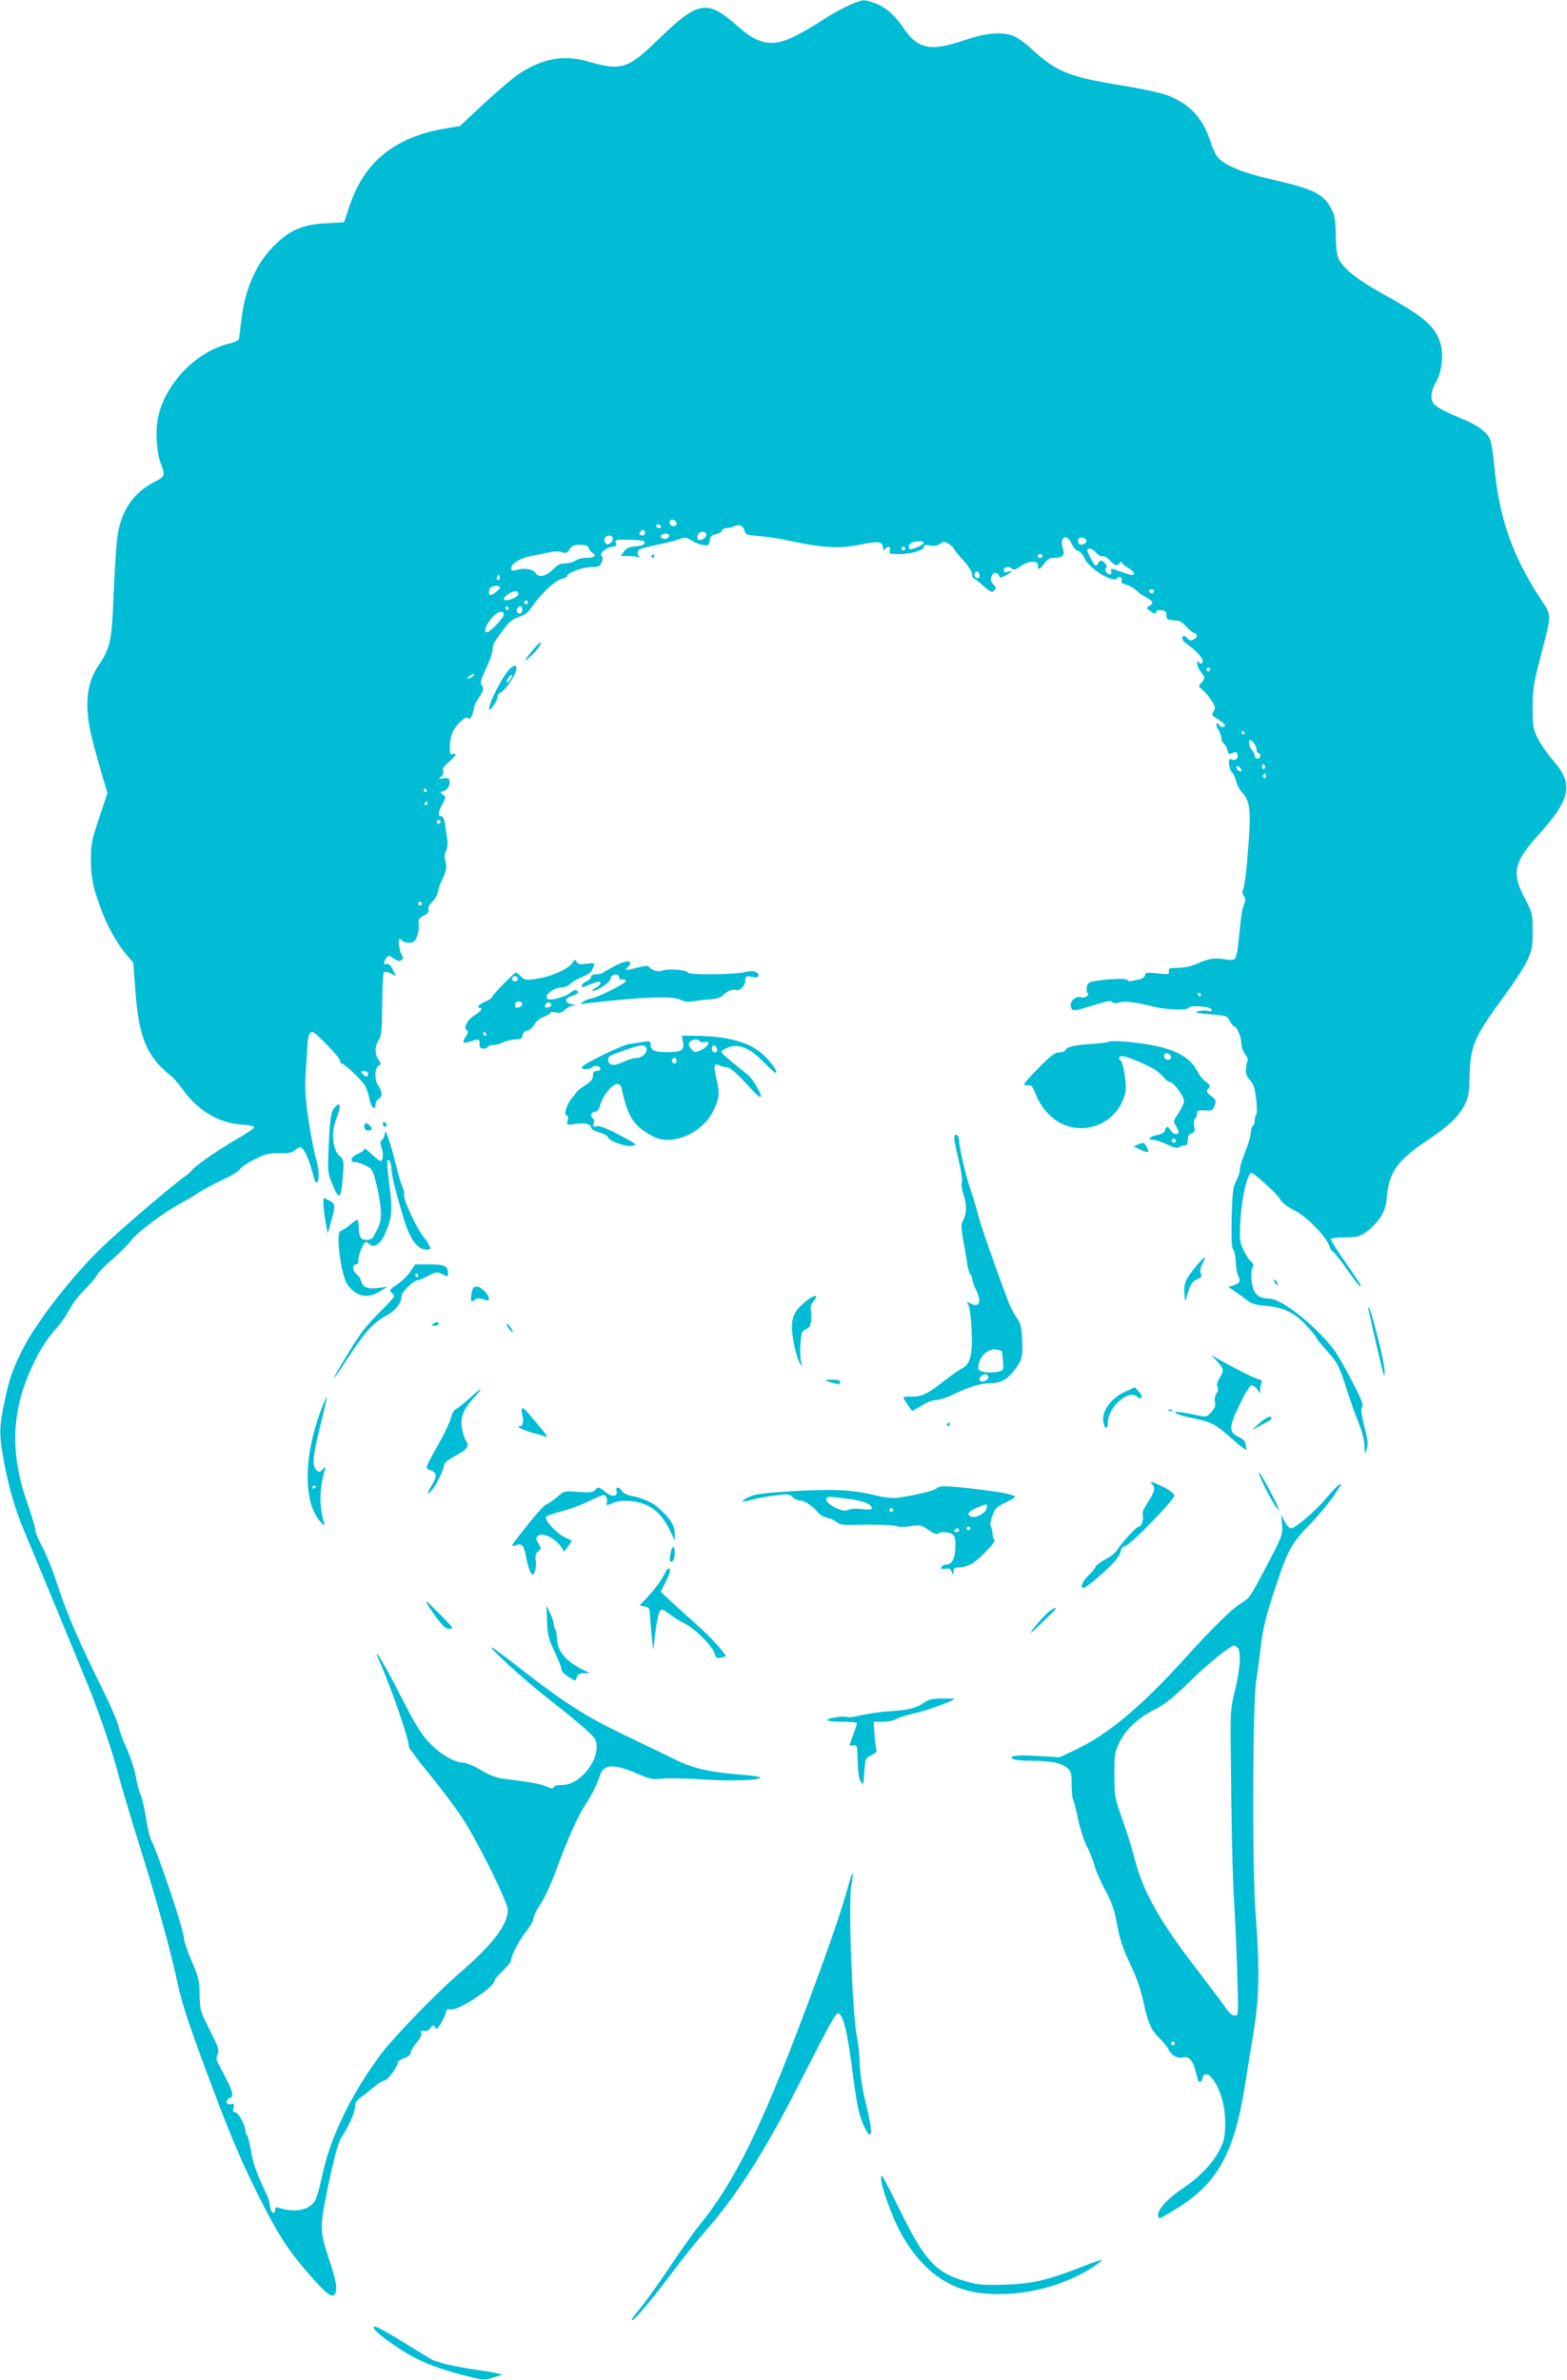 <?xml version="1.0" standalone="no"?>
<!DOCTYPE svg PUBLIC "-//W3C//DTD SVG 20010904//EN"
 "http://www.w3.org/TR/2001/REC-SVG-20010904/DTD/svg10.dtd">
<svg version="1.0" xmlns="http://www.w3.org/2000/svg"
 width="843pt" height="1280pt" viewBox="0 0 843 1280"
 preserveAspectRatio="xMidYMid meet">
<g transform="translate(0,1280) scale(0.1,-0.1)"
fill="#00bcd4" stroke="none">
<path d="M4576 12775 c-32 -13 -95 -47 -140 -76 -44 -30 -114 -70 -155 -91
-124 -64 -200 -51 -320 57 -154 138 -207 129 -410 -68 -174 -170 -206 -180
-391 -127 -125 36 -239 16 -363 -64 -29 -18 -113 -89 -188 -158 l-135 -126
-74 -12 c-274 -46 -440 -179 -519 -416 l-30 -89 -98 -6 c-121 -6 -188 -34
-268 -110 -103 -97 -167 -238 -186 -408 -6 -53 -13 -101 -14 -106 -1 -6 -27
-17 -56 -24 -177 -44 -342 -217 -379 -398 -15 -71 -8 -183 14 -243 26 -69 25
-72 -34 -102 -116 -60 -182 -160 -200 -305 -5 -43 -14 -179 -19 -303 -9 -246
-18 -286 -81 -379 -69 -101 -78 -231 -30 -413 16 -62 41 -149 54 -193 l24 -80
-44 -132 c-39 -115 -45 -143 -45 -220 0 -101 9 -149 51 -263 35 -98 85 -188
138 -252 l39 -46 11 -149 c20 -260 61 -355 197 -464 11 -9 37 -40 59 -70 79
-111 193 -179 314 -187 47 -3 71 -9 69 -16 -2 -6 -41 -32 -86 -58 -104 -60
-227 -145 -249 -172 -10 -12 -25 -25 -34 -31 -47 -29 -343 -281 -447 -381
-161 -154 -355 -404 -430 -552 -52 -102 -72 -161 -97 -282 -29 -139 -29 -173
-4 -315 26 -142 60 -259 109 -376 85 -203 295 -711 343 -829 66 -164 132 -356
169 -500 17 -63 68 -234 114 -380 94 -300 162 -549 200 -725 26 -121 66 -240
202 -600 97 -258 165 -412 266 -608 83 -162 148 -257 257 -378 76 -86 108
-109 121 -88 16 26 9 69 -31 189 -49 145 -50 174 -10 368 39 187 59 261 80
292 35 51 70 130 70 159 0 22 8 35 33 52 17 13 49 38 70 56 20 18 45 33 55 33
16 0 72 75 72 98 0 6 16 16 35 23 22 8 35 20 35 31 0 9 14 33 31 53 20 22 29
41 25 51 -5 13 -2 15 14 11 13 -3 26 2 36 16 11 15 18 18 21 10 3 -7 8 -13 12
-13 10 0 51 74 51 92 0 10 8 13 28 11 40 -6 232 121 232 153 0 8 20 32 45 55
25 23 45 49 45 58 0 25 46 111 85 159 19 24 35 53 35 65 0 11 16 44 36 73 20
29 58 110 84 181 71 190 115 288 159 357 38 59 56 94 81 164 21 55 77 56 201
2 63 -28 79 -31 128 -26 31 4 130 2 221 -4 160 -10 310 -5 310 10 0 4 -39 11
-87 14 -197 16 -271 33 -388 91 -60 30 -184 89 -275 133 -189 91 -311 169
-530 340 -85 67 -159 122 -164 122 -17 0 167 -169 290 -265 187 -147 262 -212
269 -236 30 -94 -80 -239 -181 -239 -24 0 -44 -5 -46 -12 -3 -9 -13 -8 -39 4
-30 14 -85 24 -240 43 -29 4 -72 21 -112 45 -36 22 -79 40 -94 40 -48 0 -129
48 -187 111 -42 45 -77 103 -150 247 -98 192 -163 297 -110 177 64 -147 154
-408 154 -450 0 -7 48 -71 106 -142 58 -70 137 -175 176 -233 82 -121 251
-462 250 -503 -2 -82 -83 -186 -267 -345 -117 -101 -337 -328 -409 -421 -78
-102 -157 -230 -211 -344 -61 -130 -87 -205 -116 -337 -11 -52 -27 -105 -35
-117 -32 -50 -106 -64 -191 -38 -17 6 -23 3 -23 -9 0 -31 -25 -16 -27 17 -2
17 -9 46 -17 62 -55 114 -75 170 -86 238 -7 43 -17 80 -21 83 -5 3 -9 14 -9
25 0 30 -38 99 -55 99 -11 0 -14 7 -9 24 5 21 3 24 -15 19 -25 -6 -30 24 -6
33 28 11 19 37 -61 186 -11 20 -12 32 -3 50 9 22 4 38 -42 129 -51 100 -53
107 -55 189 -1 76 -5 95 -42 181 -23 53 -42 109 -42 124 0 41 -136 448 -176
527 -8 14 -21 70 -29 124 -9 53 -22 109 -29 123 -8 14 -19 57 -25 96 -7 38
-28 103 -47 145 -19 41 -39 95 -45 120 -5 25 -38 104 -73 175 -152 308 -208
440 -266 618 -21 65 -55 146 -74 181 -20 36 -36 75 -36 88 0 12 -21 82 -46
153 -91 263 -82 488 28 724 43 93 78 146 139 217 22 25 51 67 64 94 13 26 48
72 78 101 30 30 61 66 68 81 8 14 45 53 83 85 38 32 83 77 100 100 33 45 179
154 271 203 30 16 74 42 97 58 24 15 80 46 126 67 46 21 88 47 93 57 5 10 40
34 78 52 58 30 77 34 133 34 49 -1 70 3 83 15 9 9 23 17 31 17 17 0 46 -61 65
-137 7 -29 16 -53 20 -53 18 0 18 67 0 125 -11 34 -29 132 -42 216 -17 123
-20 174 -14 254 4 55 8 121 9 146 3 48 11 69 27 69 16 0 149 -138 149 -155 0
-8 3 -15 8 -15 15 0 113 -93 128 -122 8 -16 18 -48 22 -70 8 -43 32 -65 32
-29 0 11 8 26 19 32 20 13 18 39 -6 74 -19 28 -17 92 3 103 16 9 16 11 0 33
-21 30 -20 73 2 106 14 23 17 53 18 189 1 89 5 167 8 173 5 8 16 6 37 -4 l29
-15 -17 35 c-10 21 -22 34 -30 31 -19 -8 -23 7 -7 29 12 16 17 17 32 7 30 -22
43 -25 54 -14 8 8 8 15 1 24 -14 17 -24 88 -13 88 5 0 12 -4 15 -10 3 -5 19
-10 35 -10 24 0 32 6 43 33 8 18 12 47 10 64 -4 27 -1 34 26 48 23 11 30 21
26 34 -3 11 4 26 19 40 14 13 28 37 32 54 3 17 10 38 14 47 32 65 36 84 25
123 -5 18 -3 37 5 52 7 14 10 39 6 61 -3 22 -8 58 -12 82 -4 26 -11 42 -20 42
-20 0 -17 23 6 66 20 35 20 37 3 50 -17 13 -17 14 5 20 23 7 39 44 27 63 -3 6
-18 9 -33 5 -25 -5 -26 -4 -9 9 11 9 15 21 11 31 -5 12 4 26 30 47 37 31 48
53 21 43 -12 -5 -15 2 -15 32 0 61 16 103 53 139 25 24 38 30 45 23 8 -8 14
-4 22 16 5 15 10 34 10 41 0 8 11 31 25 51 28 41 30 55 14 71 -7 7 0 32 25 86
20 41 36 88 36 105 0 27 10 44 80 134 12 15 39 33 61 40 29 8 49 23 69 52 49
71 125 143 158 151 18 3 32 11 32 16 0 17 83 49 130 49 38 0 47 4 56 24 9 18
9 27 0 36 -14 14 29 49 61 50 16 0 20 5 16 19 -5 18 0 20 76 18 66 -2 81 -5
79 -17 -2 -10 -18 -16 -48 -18 -34 -3 -49 -9 -63 -28 l-18 -24 33 0 c18 0 44
-3 58 -5 14 -3 19 -3 13 1 -16 7 -17 30 -2 40 7 4 50 15 98 25 47 9 100 23
117 30 27 11 35 10 65 -8 19 -12 48 -23 64 -25 26 -3 30 0 33 25 3 21 10 29
32 34 16 3 31 11 34 19 3 8 15 14 26 14 12 0 30 4 40 10 25 13 49 3 56 -25 5
-21 13 -23 77 -28 40 -3 115 -14 168 -26 174 -38 267 -43 376 -20 99 21 123
17 123 -19 0 -12 3 -13 12 -4 18 18 31 14 25 -8 -5 -18 0 -20 49 -20 65 0 134
20 134 39 0 10 9 12 33 7 22 -4 40 -1 54 9 20 14 25 14 48 -1 14 -9 25 -19 25
-23 0 -4 22 -32 50 -62 28 -31 50 -64 50 -76 0 -13 3 -23 8 -23 4 0 27 -18 51
-40 39 -35 47 -39 59 -26 13 13 13 17 -2 31 -18 18 -19 25 -10 49 8 20 30 21
38 1 5 -14 9 -14 36 0 34 18 40 30 10 20 -14 -5 -20 -2 -20 9 0 18 30 22 46 6
7 -7 21 -2 45 15 40 30 95 32 93 3 -2 -26 9 -22 34 12 17 23 31 30 55 30 45 0
58 15 45 51 -21 61 23 84 47 25 8 -18 23 -36 35 -39 11 -3 27 -20 34 -39 23
-55 158 -138 176 -108 10 16 31 4 24 -14 -4 -9 5 -16 25 -21 16 -3 40 -17 53
-29 13 -13 38 -31 56 -40 36 -19 40 -30 15 -45 -17 -9 -17 -11 2 -25 24 -18
35 -20 35 -5 0 6 12 9 28 7 21 -2 27 -8 27 -28 0 -21 5 -24 39 -26 30 -1 45
-8 65 -31 14 -17 34 -33 44 -36 22 -8 22 -24 -2 -36 -14 -8 -22 -7 -31 4 -16
19 -30 19 -30 1 0 -7 12 -22 28 -32 41 -27 82 -71 82 -88 0 -19 -16 -21 -23
-3 -3 6 -6 2 -6 -9 -1 -12 8 -33 19 -47 24 -31 25 -35 3 -59 -17 -19 -16 -20
4 -36 12 -9 34 -35 49 -57 21 -31 24 -43 15 -57 -15 -24 -15 -24 24 -48 19
-12 35 -26 35 -31 0 -14 -28 -11 -33 4 -2 6 -8 9 -12 5 -4 -4 0 -19 9 -32 9
-14 16 -34 16 -44 0 -11 6 -25 14 -31 8 -7 17 -23 20 -37 6 -21 9 -23 26 -14
16 8 22 8 26 -4 9 -22 -5 -38 -27 -31 -17 6 -19 2 -17 -25 1 -17 8 -36 15 -42
7 -6 18 -28 23 -50 6 -21 20 -48 32 -60 39 -39 48 -94 37 -245 -11 -161 -23
-266 -33 -281 -4 -6 -1 -20 6 -31 9 -15 9 -25 1 -43 -6 -13 -14 -52 -18 -88
-4 -36 -10 -96 -14 -133 -4 -38 -13 -72 -20 -76 -7 -5 -31 -5 -54 0 -52 9 -89
3 -147 -24 -28 -13 -66 -21 -100 -22 -48 0 -55 -2 -52 -19 3 -17 -2 -18 -62
-11 -56 6 -66 4 -66 -9 0 -9 -12 -18 -27 -22 -16 -3 -35 -8 -45 -10 -9 -3 -19
-1 -22 5 -6 10 -89 8 -168 -4 -39 -6 -47 -11 -51 -33 -3 -15 -1 -30 4 -33 15
-9 -16 -30 -34 -23 -24 9 -57 -14 -57 -41 0 -30 15 -35 65 -19 140 43 147 45
160 34 8 -7 21 -7 36 -2 26 10 91 2 184 -22 68 -17 181 -21 190 -6 10 15 117
8 123 -9 3 -10 -2 -12 -20 -8 -13 4 -37 3 -53 -2 -24 -6 -11 -10 63 -16 89 -7
93 -8 108 -36 8 -16 19 -29 24 -29 14 0 39 -61 38 -93 0 -16 9 -41 20 -57 12
-15 18 -31 14 -34 -3 -4 -8 -24 -9 -44 -2 -27 4 -43 22 -62 20 -21 26 -42 33
-103 5 -43 5 -80 0 -83 -4 -3 -8 -16 -8 -29 0 -13 -4 -27 -10 -30 -5 -3 -10
-16 -10 -27 0 -24 -14 -70 -41 -140 -11 -26 -19 -57 -19 -70 0 -13 -9 -40 -20
-60 -17 -31 -20 -62 -24 -197 -2 -117 0 -163 8 -171 7 -5 13 -34 14 -65 1 -30
6 -64 12 -74 16 -31 12 -41 -21 -53 l-30 -10 38 -26 c21 -14 50 -35 64 -47 20
-16 46 -24 98 -28 96 -8 155 -36 218 -105 29 -31 53 -60 53 -64 0 -4 27 -38
60 -75 56 -63 63 -77 101 -193 22 -69 53 -157 70 -197 17 -43 29 -91 30 -120
1 -46 1 -47 11 -18 9 24 7 48 -12 122 -17 69 -20 96 -12 106 9 10 -5 44 -57
144 -37 72 -84 152 -105 178 -107 130 -274 260 -337 261 -61 1 -86 25 -95 90
-4 36 -3 64 4 75 8 13 7 21 -8 34 -10 9 -29 38 -41 63 -20 43 -21 57 -16 157
6 103 26 206 49 248 8 16 17 11 80 -45 40 -35 79 -75 87 -91 9 -16 38 -38 68
-53 70 -33 180 -145 197 -201 4 -13 11 -23 15 -23 5 0 39 -43 76 -95 62 -88
84 -113 72 -82 -2 6 -39 61 -81 121 -42 60 -76 114 -76 120 0 7 26 11 73 11
63 0 79 4 114 27 23 15 56 49 75 75 26 39 34 61 39 121 13 129 59 193 216 298
117 78 169 128 201 189 22 43 26 65 28 155 3 163 26 216 184 430 51 69 107
154 124 190 28 59 31 74 31 161 0 94 -1 99 -42 178 -73 137 -60 194 78 346
171 190 186 269 71 399 -29 34 -65 86 -80 116 -24 50 -27 66 -27 165 0 96 6
130 42 270 62 243 63 220 -1 317 -151 231 -222 437 -247 712 -6 66 -17 133
-25 148 -19 37 -70 74 -145 104 -85 35 -133 60 -153 79 -23 24 -20 70 9 119
30 51 42 144 26 202 -25 95 -88 150 -299 266 -140 77 -222 140 -248 191 -11
21 -17 61 -18 131 -1 83 -5 108 -24 143 -42 81 -94 106 -321 158 -156 36 -248
74 -289 118 -11 12 -29 52 -42 90 -41 126 -112 200 -236 247 -31 11 -137 34
-237 50 -281 45 -353 74 -479 189 -36 34 -82 68 -102 76 -62 26 -150 19 -267
-21 -182 -63 -251 -49 -329 66 -48 71 -99 115 -159 135 -56 19 -55 19 -125
-10z m-936 -2791 c0 -16 -26 -19 -35 -4 -3 6 -4 14 0 20 8 13 35 1 35 -16z
m-85 -14 c3 -5 -1 -10 -9 -10 -9 0 -16 5 -16 10 0 6 4 10 9 10 6 0 13 -4 16
-10z m-85 -35 c0 -8 -7 -15 -15 -15 -16 0 -20 12 -8 23 11 12 23 8 23 -8z
m330 -10 c0 -19 -36 -39 -45 -25 -11 18 3 40 25 40 11 0 20 -7 20 -15z m-200
-4 c0 -6 -5 -13 -10 -16 -15 -9 -43 3 -35 15 8 13 45 13 45 1z m-304 -12 c10
-17 -23 -46 -37 -32 -7 7 -9 19 -6 27 7 18 33 21 43 5z m2549 -19 c0 -8 -10
-16 -22 -18 -18 -3 -23 2 -23 18 0 16 5 21 23 18 12 -2 22 -10 22 -18z m-877
-12 c-2 -6 -21 -17 -41 -24 -34 -12 -37 -11 -37 6 0 19 16 27 58 29 14 1 22
-4 20 -11z m-1801 -25 c4 -10 12 -22 20 -26 25 -15 13 -27 -29 -27 -24 0 -52
-7 -62 -15 -11 -8 -36 -15 -55 -15 -27 0 -44 -9 -65 -31 -39 -39 -75 -48 -93
-23 -12 17 -32 24 -68 25 -5 0 -22 -3 -37 -7 -21 -5 -28 -3 -28 9 0 26 48 55
108 67 31 6 76 15 99 20 26 6 52 6 67 0 20 -7 27 -5 40 16 13 19 25 24 57 24
29 0 41 -5 46 -17z m1703 -3 c0 -5 -4 -10 -10 -10 -5 0 -10 5 -10 10 0 6 5 10
10 10 6 0 10 -4 10 -10z m1027 -23 c10 -12 26 -21 35 -19 9 2 27 -8 39 -22 25
-28 44 -33 53 -13 5 9 7 9 12 -1 3 -7 19 -19 35 -27 16 -9 29 -22 29 -30 0
-12 -12 -10 -64 8 -59 22 -63 22 -58 5 5 -21 -11 -24 -27 -5 -7 9 -7 17 -1 23
7 7 4 16 -9 28 -18 16 -20 16 -33 -3 -14 -20 -15 -19 -36 18 -12 21 -22 44
-22 50 0 19 28 12 47 -12z m-289 -18 c-2 -6 -8 -10 -13 -10 -5 0 -11 4 -13 10
-2 6 4 11 13 11 9 0 15 -5 13 -11z m-338 -105 c0 -16 -16 -19 -25 -4 -8 13 4
32 16 25 5 -4 9 -13 9 -21z m-2584 -21 c-10 -10 -19 5 -10 18 6 11 8 11 12 0
2 -7 1 -15 -2 -18z m4 -42 c0 -11 -39 -41 -52 -41 -13 0 -9 38 5 43 21 9 47 7
47 -2z m3518 -22 c-2 -6 -8 -10 -13 -10 -5 0 -11 4 -13 10 -2 6 4 11 13 11 9
0 15 -5 13 -11z m-3420 -16 c-3 -17 -65 -39 -77 -28 -9 10 38 45 61 45 13 0
18 -6 16 -17z m52 -43 c0 -5 -4 -10 -10 -10 -5 0 -10 5 -10 10 0 6 5 10 10 10
6 0 10 -4 10 -10z m-105 -30 c3 -5 1 -10 -4 -10 -6 0 -11 5 -11 10 0 6 2 10 4
10 3 0 8 -4 11 -10z m75 -10 c0 -11 -7 -20 -15 -20 -15 0 -21 21 -8 33 12 13
23 7 23 -13z m-100 -27 c0 -17 -74 -93 -90 -93 -19 0 -9 33 21 71 32 40 69 52
69 22z m3800 -293 c0 -5 -4 -10 -10 -10 -5 0 -10 5 -10 10 0 6 5 10 10 10 6 0
10 -4 10 -10z m-3970 -40 c-24 -15 -36 -11 -14 4 10 8 21 12 24 10 2 -3 -2 -9
-10 -14z m4155 -300 c3 -5 1 -10 -4 -10 -6 0 -11 5 -11 10 0 6 2 10 4 10 3 0
8 -4 11 -10z m51 -57 c7 -10 14 -26 14 -35 0 -10 5 -18 10 -18 6 0 10 -7 10
-15 0 -8 -7 -15 -15 -15 -8 0 -15 7 -15 16 0 8 -7 22 -15 30 -15 15 -21 54 -9
54 4 0 13 -8 20 -17z m59 -122 c3 -5 1 -12 -5 -16 -5 -3 -10 1 -10 9 0 18 6
21 15 7z m-127 -20 c3 -8 -1 -12 -9 -9 -7 2 -15 10 -17 17 -3 8 1 12 9 9 7 -2
15 -10 17 -17z m132 -37 c0 -8 -5 -12 -10 -9 -6 4 -8 11 -5 16 9 14 15 11 15
-7z m-4515 -74 c3 -5 1 -10 -4 -10 -6 0 -11 5 -11 10 0 6 2 10 4 10 3 0 8 -4
11 -10z m5 -70 c0 -5 -5 -10 -11 -10 -5 0 -7 5 -4 10 3 6 8 10 11 10 2 0 4 -4
4 -10z m70 -100 c0 -5 -4 -10 -10 -10 -5 0 -10 5 -10 10 0 6 5 10 10 10 6 0
10 -4 10 -10z m-100 -440 c0 -5 -4 -10 -10 -10 -5 0 -10 5 -10 10 0 6 5 10 10
10 6 0 10 -4 10 -10z m4190 -490 c0 -5 -2 -10 -4 -10 -3 0 -8 5 -11 10 -3 6
-1 10 4 10 6 0 11 -4 11 -10z m-4480 -425 c0 -8 -4 -15 -9 -15 -5 0 -14 7 -21
15 -10 13 -9 15 9 15 12 0 21 -6 21 -15z"/>
<path d="M3505 9810 c-3 -5 -1 -10 4 -10 6 0 11 5 11 10 0 6 -2 10 -4 10 -3 0
-8 -4 -11 -10z"/>
<path d="M2870 9308 c-51 -60 -58 -78 -16 -38 37 34 61 68 54 75 -2 2 -19 -15
-38 -37z"/>
<path d="M2748 9208 c-39 -32 -130 -209 -115 -224 7 -7 48 57 44 69 -2 6 5 16
16 22 25 13 74 83 83 118 7 29 -3 34 -28 15z m0 -58 c-7 -11 -16 -20 -20 -20
-5 0 -3 9 4 20 7 11 16 20 20 20 5 0 3 -9 -4 -20z"/>
<path d="M3079 7621 c-17 -28 -101 -68 -170 -81 -73 -14 -86 -13 -109 10 -11
11 -22 20 -24 20 -9 0 -126 -119 -126 -129 0 -6 -15 -17 -34 -25 -34 -14 -56
-36 -37 -36 21 0 10 -18 -21 -37 -42 -25 -68 -70 -48 -83 11 -7 10 -13 -4 -35
-22 -34 -16 -40 25 -26 45 15 49 14 49 -14 0 -18 5 -25 19 -25 11 0 23 5 26
10 3 6 18 10 33 10 15 1 38 7 52 15 14 8 42 14 62 15 30 0 37 4 40 23 2 14 11
23 26 25 12 2 29 16 37 32 9 17 29 34 50 41 19 7 35 17 35 22 0 5 13 6 29 2
22 -5 35 -1 50 14 12 12 31 22 44 22 17 1 15 3 -8 8 -40 8 -38 33 3 45 32 9
40 20 22 31 -5 3 -19 -3 -31 -14 -21 -20 -106 -44 -121 -35 -28 17 28 64 76
64 14 0 33 8 43 18 10 11 39 27 65 38 26 10 49 26 52 34 4 8 9 21 12 29 6 11
-2 13 -39 8 -37 -5 -48 -3 -55 10 -9 15 -11 14 -23 -6z m-294 -80 c7 -12 -12
-24 -25 -16 -11 7 -4 25 10 25 5 0 11 -4 15 -9z m25 -142 c0 -12 -29 -24 -37
-16 -3 4 -3 13 0 21 6 16 37 11 37 -5z m155 1 c3 -6 -1 -13 -10 -16 -19 -8
-30 0 -20 15 8 14 22 14 30 1z m-350 -160 c3 -5 1 -10 -4 -10 -6 0 -11 5 -11
10 0 6 2 10 4 10 3 0 8 -4 11 -10z"/>
<path d="M3305 7604 c-28 -15 -54 -30 -59 -35 -6 -5 -23 -9 -38 -9 -17 0 -28
-5 -28 -13 0 -8 -11 -19 -25 -25 -14 -6 -25 -16 -25 -22 0 -13 1 -13 43 5 20
8 41 15 47 15 20 0 10 -19 -17 -34 -16 -8 -21 -15 -13 -15 26 0 95 48 95 66 0
11 9 19 23 21 15 2 22 -2 22 -13 0 -9 7 -15 16 -13 10 2 19 -2 21 -8 4 -11
-162 -94 -189 -94 -7 -1 -24 -8 -38 -16 -24 -15 -23 -15 25 -9 288 33 453 40
495 18 23 -11 43 -13 73 -8 23 4 63 9 89 10 27 2 54 9 63 19 26 25 55 38 72
32 22 -9 53 22 53 52 0 22 3 24 35 18 27 -5 35 -4 35 8 0 21 -34 29 -77 17
-46 -13 -303 -15 -303 -2 0 14 -103 23 -133 12 -26 -10 -61 -1 -77 21 -3 4
-21 4 -40 -1 -90 -23 -94 -23 -76 -6 41 42 3 46 -69 9z"/>
<path d="M3674 7197 c9 -46 -6 -55 -84 -56 -69 0 -90 10 -90 42 0 18 -4 19
-42 13 -24 -4 -58 -9 -76 -12 -40 -6 -252 -110 -252 -124 0 -14 43 -13 57 1
13 13 43 5 43 -11 0 -5 -9 -10 -20 -10 -15 0 -20 -7 -20 -25 0 -18 -11 -32
-42 -52 -24 -16 -45 -32 -46 -36 -2 -4 -15 -21 -28 -36 -27 -33 -43 -91 -25
-91 7 0 9 -9 5 -26 -7 -25 -6 -26 39 -19 51 8 87 0 87 -20 0 -7 20 -19 45 -26
25 -7 45 -18 45 -24 1 -19 93 -53 128 -48 33 5 31 7 -66 59 -69 36 -107 51
-122 47 -19 -5 -21 -3 -16 15 4 11 2 23 -4 27 -17 11 -11 35 10 35 14 0 22 11
30 40 13 48 64 110 91 110 12 0 21 -9 24 -27 32 -152 66 -202 172 -257 97 -49
253 15 315 130 37 70 42 103 23 178 -18 72 -14 92 15 76 10 -5 28 -10 39 -10
19 0 57 -34 139 -124 18 -20 37 -36 42 -36 17 0 -37 96 -69 121 -16 13 -54 44
-85 69 -31 25 -56 49 -56 53 0 4 16 15 36 23 56 23 118 -1 191 -77 32 -32 61
-59 66 -59 17 0 -25 60 -71 101 -71 64 -187 96 -356 98 l-78 1 6 -33z m91 3
c4 -6 15 -8 26 -5 35 11 21 -23 -17 -41 -36 -17 -37 -17 -56 5 -14 18 -16 27
-7 37 14 16 45 18 54 4z m-287 -41 c4 -23 -25 -49 -56 -49 -14 0 -45 -9 -69
-21 -50 -24 -77 -22 -81 8 -3 17 5 24 40 37 135 50 160 54 166 25z m380 -2 c2
-10 -3 -17 -12 -17 -10 0 -16 9 -16 21 0 24 23 21 28 -4z m-218 -62 c0 -8 -4
-15 -9 -15 -13 0 -22 16 -14 24 11 11 23 6 23 -9z"/>
<path d="M5959 7196 c-3 -3 -38 -7 -79 -10 -98 -6 -141 -16 -147 -32 -3 -8
-18 -14 -34 -14 -23 0 -46 -17 -109 -81 -44 -44 -80 -85 -80 -90 0 -5 10 -8
22 -6 18 2 25 -8 42 -53 12 -31 40 -74 66 -101 137 -143 373 -75 415 119 7 36
-12 159 -26 168 -15 9 -10 24 9 24 23 0 139 -49 177 -74 17 -11 38 -31 48 -43
10 -13 25 -23 33 -23 18 0 74 -77 74 -103 0 -10 -14 -39 -30 -64 -28 -41 -29
-46 -15 -66 8 -12 15 -27 15 -34 0 -20 -28 -15 -42 7 -16 25 -24 25 -31 1 -3
-12 -17 -21 -40 -25 -42 -8 -59 -26 -25 -26 13 0 47 -12 77 -25 37 -18 58 -22
65 -15 5 5 18 10 28 10 13 0 18 8 18 29 0 21 6 32 20 36 17 5 20 12 14 40 -3
19 -1 35 5 39 6 4 11 16 11 27 0 17 6 19 42 17 38 -3 43 0 52 26 10 25 8 31
-18 51 -26 21 -28 26 -16 40 13 15 11 20 -13 37 -15 11 -37 37 -47 59 -39 76
-127 121 -278 144 -99 15 -194 20 -203 11z m341 -82 c0 -16 -26 -19 -35 -4 -3
6 -4 14 0 20 8 13 35 1 35 -16z m24 -455 c-3 -5 -10 -7 -15 -3 -5 3 -7 10 -3
15 3 5 10 7 15 3 5 -3 7 -10 3 -15z"/>
<path d="M1793 6834 c-13 -20 -18 -61 -24 -181 -7 -143 -6 -160 13 -207 41
-105 53 -101 62 20 7 94 7 96 -18 118 -35 30 -45 121 -21 186 24 66 29 90 16
90 -6 0 -18 -12 -28 -26z"/>
<path d="M2060 6756 c0 -9 5 -16 10 -16 6 0 10 4 10 9 0 6 -4 13 -10 16 -5 3
-10 -1 -10 -9z"/>
<path d="M1960 6740 c0 -13 7 -20 20 -20 23 0 26 10 8 28 -18 18 -28 15 -28
-8z"/>
<path d="M2071 6709 c-1 -15 -8 -32 -15 -39 -11 -8 -12 -18 -5 -36 11 -32 12
-71 0 -78 -5 -3 -27 13 -50 35 -23 23 -41 36 -41 30 0 -7 -16 -19 -35 -27 -38
-16 -47 -44 -15 -44 12 0 38 -9 58 -19 36 -18 38 -23 60 -113 26 -112 28 -179
6 -221 -9 -18 -20 -39 -24 -47 -9 -19 -47 -25 -66 -10 -8 8 -14 30 -14 56 0
24 -4 44 -8 44 -4 0 -23 -13 -42 -30 -19 -16 -41 -29 -47 -30 -29 -1 1 -240
36 -288 47 -66 108 -79 176 -37 l40 25 -42 -6 c-61 -9 -91 1 -99 34 -4 15 -16
33 -26 40 -22 16 -24 52 -3 52 9 0 14 8 13 23 -2 25 28 97 40 97 5 0 13 -5 19
-11 23 -23 59 -1 81 48 41 91 45 129 27 268 -9 70 -14 130 -11 133 11 10 19
-8 22 -46 2 -40 19 -108 66 -266 33 -111 73 -166 122 -166 24 0 26 2 15 23 -6
12 -18 30 -26 39 -37 42 -115 208 -109 231 2 10 -2 30 -9 45 -7 15 -21 60 -31
101 -27 114 -62 220 -63 190z"/>
<path d="M5136 6691 c-6 -9 -2 -31 29 -165 8 -38 13 -78 9 -88 -3 -10 2 -41
11 -69 17 -51 15 -104 -7 -139 -9 -13 -7 -40 5 -106 9 -49 19 -108 22 -131 4
-24 11 -45 16 -49 5 -3 9 -13 9 -22 1 -9 9 -35 20 -57 33 -67 19 -101 -30 -75
-20 11 -21 10 -9 -11 6 -13 14 -73 16 -133 6 -133 -7 -183 -52 -206 -16 -8
-61 -40 -100 -70 -85 -67 -118 -83 -172 -81 -24 1 -43 -2 -43 -5 0 -5 9 -19
46 -72 1 -2 23 11 50 27 27 18 61 31 79 31 18 0 58 13 91 29 81 40 147 61 193
61 61 0 97 18 136 68 44 57 48 72 44 170 -3 66 -9 85 -31 118 -15 21 -33 57
-42 79 -86 231 -143 395 -162 465 -12 47 -32 112 -44 145 -24 70 -60 224 -60
259 0 26 -15 43 -24 27z m255 -1160 c0 -3 2 -27 5 -53 4 -38 1 -47 -13 -52
-29 -9 -76 -10 -101 -2 -20 7 -22 12 -17 39 9 47 54 85 93 79 18 -2 32 -7 33
-11z m-75 -132 c7 -12 -12 -29 -33 -29 -28 0 -11 36 19 39 4 1 10 -4 14 -10z"/>
<path d="M6126 6646 l-28 -11 37 -18 c44 -21 51 -18 33 16 -12 23 -16 24 -42
13z"/>
<path d="M1740 6328 c0 -17 5 -61 11 -97 l12 -66 18 65 c25 88 24 96 -11 114
l-30 14 0 -30z"/>
<path d="M6430 5984 c-54 -67 -62 -85 -58 -144 3 -43 4 -43 12 -15 17 64 29
84 57 95 23 10 27 16 19 30 -6 12 -4 28 9 54 26 51 13 44 -39 -20z"/>
<path d="M2209 5963 c-13 -21 -45 -52 -71 -70 -40 -26 -45 -33 -33 -43 8 -7
15 -17 15 -22 0 -5 -37 -46 -83 -91 -62 -61 -103 -114 -159 -207 -107 -174
-109 -192 -4 -30 92 140 130 183 207 226 47 26 79 67 79 101 0 23 58 82 86 87
11 2 38 14 61 26 39 20 45 21 73 7 29 -15 30 -15 30 7 0 37 -19 46 -100 46
l-77 0 -24 -37z m41 -23 c0 -5 -2 -10 -4 -10 -3 0 -8 5 -11 10 -3 6 -1 10 4
10 6 0 11 -4 11 -10z"/>
<path d="M6856 5905 c4 -8 11 -15 16 -15 6 0 5 6 -2 15 -7 8 -14 15 -16 15 -2
0 -1 -7 2 -15z"/>
<path d="M2537 5843 c-7 -43 -3 -51 18 -33 11 9 22 9 45 2 23 -9 30 -8 30 2 0
24 -41 66 -64 66 -19 0 -24 -7 -29 -37z"/>
<path d="M4335 5801 c-57 -47 -74 -78 -75 -139 0 -56 27 -174 46 -198 13 -18
13 -17 5 7 -10 28 -7 133 4 161 3 9 14 18 24 21 21 5 31 47 24 94 -4 24 0 39
12 53 36 40 8 41 -40 1z"/>
<path d="M7363 5752 c3 -12 15 -66 27 -120 12 -53 30 -131 40 -172 17 -69 19
-72 19 -32 1 40 -72 329 -86 341 -3 4 -3 -4 0 -17z"/>
<path d="M2330 5680 c-12 -8 -11 -10 8 -10 12 0 22 5 22 10 0 13 -11 13 -30 0z"/>
<path d="M2737 5656 c10 -13 19 -23 21 -21 5 5 -22 45 -31 45 -4 0 0 -11 10
-24z"/>
<path d="M6548 5478 c37 -40 38 -47 13 -89 -13 -22 -17 -38 -11 -48 5 -10 3
-23 -5 -35 -8 -10 -12 -30 -9 -46 4 -20 -1 -34 -20 -55 -24 -26 -28 -27 -73
-17 -26 6 -66 13 -87 16 -68 9 -25 -14 55 -30 108 -22 125 -31 218 -113 47
-42 82 -67 78 -57 -4 10 -7 25 -7 34 0 9 -15 24 -33 32 -58 27 -57 55 1 174
29 61 57 106 65 106 8 0 22 -10 30 -22 l16 -23 0 22 c1 12 4 28 7 37 4 10 1
16 -8 16 -14 0 -118 51 -218 107 l-45 26 33 -35z"/>
<path d="M4441 5376 c2 -2 21 -9 42 -14 30 -8 37 -8 37 4 0 10 -12 14 -42 14
-23 0 -39 -2 -37 -4z"/>
<path d="M6055 5316 c-80 -36 -130 -107 -119 -166 8 -39 24 -39 24 0 0 79 109
178 155 140 27 -23 38 -5 14 22 l-24 27 -50 -23z"/>
<path d="M2528 5282 c-29 -27 -63 -54 -74 -60 -13 -7 -23 -25 -27 -44 -3 -18
-32 -80 -64 -138 -75 -132 -77 -137 -53 -145 39 -12 43 -31 16 -78 -33 -55
-33 -67 -1 -29 26 31 65 114 65 137 0 8 27 28 59 45 67 36 77 51 57 83 -8 12
-17 43 -21 68 -9 58 9 103 66 163 54 60 44 58 -23 -2z"/>
<path d="M1727 5217 c-94 -249 -96 -497 -5 -599 20 -23 28 -27 23 -13 -28 87
-28 185 1 285 7 24 7 24 -11 7 -16 -17 -19 -17 -34 -2 -23 23 -18 78 24 244
20 79 34 145 33 147 -2 2 -16 -29 -31 -69z m-27 -411 c0 -3 -4 -8 -10 -11 -5
-3 -10 -1 -10 4 0 6 5 11 10 11 6 0 10 -2 10 -4z"/>
<path d="M2808 5225 c-3 -4 -2 -20 2 -36 9 -32 4 -59 -12 -59 -26 0 9 -19 64
-35 34 -9 69 -20 77 -23 14 -5 -9 25 -99 130 -14 16 -28 27 -32 23z"/>
<path d="M6288 5213 c7 -3 16 -2 19 1 4 3 -2 6 -13 5 -11 0 -14 -3 -6 -6z"/>
<path d="M6774 5145 l-39 -36 34 18 c18 10 42 22 52 28 11 5 19 13 19 17 0 18
-29 6 -66 -27z"/>
<path d="M5095 5140 c-3 -5 -1 -10 4 -10 6 0 11 5 11 10 0 6 -2 10 -4 10 -3 0
-8 -4 -11 -10z"/>
<path d="M6780 4856 c16 -42 68 -140 85 -161 l17 -20 -7 20 c-8 25 -95 185
-100 185 -3 0 0 -11 5 -24z"/>
<path d="M6198 4818 c19 -19 14 -43 -23 -97 -19 -29 -32 -58 -28 -66 8 -22 -5
-65 -20 -65 -13 0 -94 -88 -118 -128 -8 -13 -36 -35 -62 -48 -26 -14 -51 -33
-54 -42 -4 -9 -22 -31 -40 -48 -31 -30 -44 -64 -24 -64 14 0 119 89 164 138
20 23 37 51 37 61 0 12 9 22 23 26 33 10 269 253 265 273 -2 9 -28 29 -58 44
-59 30 -81 35 -62 16z"/>
<path d="M7202 4813 c-7 -3 -37 -34 -66 -69 -56 -68 -168 -164 -191 -164 -8 0
-23 16 -33 36 l-19 37 4 -54 c4 -51 1 -61 -74 -204 -100 -190 -98 -187 -147
-218 -56 -36 -144 -122 -319 -315 -225 -247 -400 -392 -574 -474 l-83 -39
-114 7 c-118 7 -164 1 -136 -16 8 -6 56 -10 105 -10 100 0 152 -11 187 -39 20
-17 23 -28 23 -88 0 -37 4 -73 7 -79 4 -6 17 -55 28 -110 12 -54 33 -119 47
-144 14 -25 31 -69 39 -97 7 -29 34 -91 59 -137 37 -68 50 -106 65 -188 14
-79 31 -128 69 -209 34 -69 58 -139 71 -200 25 -118 43 -158 86 -199 19 -18
41 -45 49 -61 19 -35 47 -51 78 -44 31 8 53 -14 67 -68 6 -23 13 -48 15 -55 6
-16 25 -6 25 13 0 21 27 25 43 7 49 -56 79 -153 78 -252 -1 -69 -5 -94 -27
-137 -35 -73 -111 -153 -202 -213 -77 -51 -131 -110 -132 -142 0 -10 4 -18 8
-18 4 0 46 23 92 52 216 132 309 298 365 648 15 91 37 232 51 315 29 180 31
331 8 636 -18 245 -15 1125 4 1239 6 36 16 110 22 165 14 120 28 178 87 354
61 185 83 223 178 321 46 47 103 115 129 153 25 37 44 67 43 66 -1 0 -8 -3
-15 -6z m-544 -875 c20 -20 14 -116 -14 -228 -24 -97 -25 -120 -23 -310 3
-393 10 -706 19 -845 5 -77 12 -242 16 -367 7 -227 7 -228 -14 -228 -14 0 -32
16 -53 48 -18 26 -83 112 -144 192 -207 268 -294 423 -340 600 -13 52 -43 149
-67 215 -41 116 -43 124 -43 240 0 113 2 123 30 179 36 70 97 126 189 173 52
26 99 64 185 148 100 98 221 195 241 195 3 0 11 -5 18 -12z m-338 -2128 c0 -5
-4 -10 -10 -10 -5 0 -10 5 -10 10 0 6 5 10 10 10 6 0 10 -4 10 -10z"/>
<path d="M5040 4796 c-14 -13 -108 -36 -207 -51 -28 -4 -70 0 -125 13 -122 30
-225 35 -446 22 -160 -10 -204 -16 -235 -32 -50 -25 -44 -30 18 -14 28 8 84
18 125 23 67 9 77 8 93 -8 10 -11 28 -19 41 -19 24 0 69 -30 98 -66 10 -12 32
-24 50 -28 17 -3 40 -14 50 -23 13 -12 35 -15 80 -14 120 3 232 0 245 -8 8 -4
40 -4 71 1 53 7 60 6 99 -22 23 -16 45 -25 48 -20 8 13 51 13 76 0 15 -9 19
-21 19 -63 0 -64 -18 -102 -48 -101 -11 0 -24 -6 -27 -14 -4 -11 1 -13 21 -9
19 3 28 -1 34 -17 9 -21 9 -21 9 2 1 18 7 22 34 22 17 0 48 10 67 21 43 27
134 123 120 127 -5 2 -10 16 -10 30 0 15 -4 33 -9 41 -6 9 -3 31 8 59 14 40
23 48 75 73 41 20 54 30 43 34 -9 3 -24 7 -33 10 -24 8 -212 33 -294 39 -57 5
-79 3 -90 -8z m-480 -57 c83 -10 130 -28 130 -51 0 -7 -17 -9 -55 -4 -35 4
-62 2 -73 -5 -28 -18 -131 38 -116 63 7 10 13 10 114 -3z m750 -43 c0 -31 -64
-67 -89 -51 -21 12 -11 26 32 45 52 23 57 24 57 6z m-505 -16 c3 -5 -1 -10
-10 -10 -9 0 -13 5 -10 10 3 6 8 10 10 10 2 0 7 -4 10 -10z m415 -100 c0 -5
-4 -10 -10 -10 -5 0 -10 5 -10 10 0 6 5 10 10 10 6 0 10 -4 10 -10z m-60 -10
c0 -5 -7 -10 -16 -10 -8 0 -12 5 -9 10 3 6 10 10 16 10 5 0 9 -4 9 -10z"/>
<path d="M3200 4785 c-9 -11 -28 -13 -88 -9 -77 6 -77 6 -117 -29 -22 -19 -48
-36 -56 -38 -9 -2 -52 -49 -96 -104 -100 -126 -100 -127 -70 -116 35 14 46 1
58 -67 6 -33 17 -69 24 -79 13 -17 14 -17 23 7 5 14 7 40 4 59 -3 26 0 38 14
48 17 13 17 15 1 42 -15 25 -15 30 -2 41 11 9 22 9 49 0 35 -11 86 -61 86 -83
0 -6 11 4 24 23 l23 34 -36 17 c-47 21 -117 97 -102 112 6 6 41 18 79 28 38 9
103 33 145 53 41 20 80 36 85 36 13 0 23 -27 16 -45 -5 -13 -1 -13 32 1 27 11
56 15 95 11 101 -9 167 -59 215 -162 l24 -50 0 39 c0 35 -21 74 -61 111 -6 6
-20 19 -32 30 -27 25 -89 51 -140 60 -21 3 -43 14 -50 25 -15 25 -37 26 -30 1
8 -31 -25 -34 -59 -6 -34 29 -41 30 -58 10z"/>
<path d="M3607 4443 c-7 -40 -4 -49 12 -38 13 7 15 75 2 75 -4 0 -11 -17 -14
-37z"/>
<path d="M3572 4329 c-12 -24 -46 -71 -76 -104 l-55 -60 27 -5 c25 -5 27 -10
29 -55 2 -28 6 -79 10 -115 l7 -65 12 98 c6 53 17 104 24 112 11 13 17 11 49
-14 20 -16 59 -40 87 -54 56 -28 151 -125 160 -164 5 -19 11 -23 28 -19 11 3
24 6 29 6 16 0 -81 108 -158 175 -43 39 -104 93 -135 122 l-55 52 28 57 c18
36 25 60 19 66 -7 7 -17 -5 -30 -33z"/>
<path d="M2300 4170 c6 -11 29 -45 52 -75 31 -42 47 -55 67 -55 23 0 19 7 -49
75 -41 41 -76 75 -78 75 -1 0 2 -9 8 -20z"/>
<path d="M2943 4080 c3 -74 8 -95 40 -162 20 -42 37 -85 37 -95 0 -15 29 -39
71 -61 4 -1 9 6 12 18 4 15 14 20 39 21 l33 1 -25 11 c-104 48 -153 105 -154
179 -1 20 -4 40 -8 44 -5 4 -8 17 -9 28 0 12 -9 39 -20 61 l-19 40 3 -85z"/>
<path d="M5617 4108 c-23 -24 -53 -59 -66 -78 -16 -23 3 -8 52 40 43 41 77 76
77 77 0 13 -28 -4 -63 -39z"/>
<path d="M4965 3639 c-41 -28 -83 -37 -200 -44 -38 -3 -98 -12 -133 -20 -34
-9 -67 -13 -73 -10 -14 9 -109 -5 -109 -16 0 -5 36 -9 80 -9 44 0 80 -3 80 -8
0 -4 -9 -32 -20 -62 -11 -30 -20 -56 -20 -57 0 -2 10 -2 21 0 21 2 22 -2 23
-83 1 -55 6 -94 16 -110 14 -24 15 -22 20 50 5 73 6 75 38 90 25 12 31 19 26
35 -3 11 -8 48 -10 83 l-4 62 50 0 c28 0 61 7 73 15 12 8 55 21 95 30 56 11
205 65 218 78 1 1 -28 2 -65 2 -56 0 -74 -4 -106 -26z"/>
<path d="M4565 2663 c-35 -132 -115 -362 -235 -681 -236 -629 -377 -914 -565
-1147 -32 -38 -107 -144 -167 -235 -61 -91 -133 -191 -160 -222 -27 -32 -45
-58 -40 -58 15 0 105 107 220 260 55 74 133 171 172 215 166 186 321 428 507
793 190 373 203 395 219 381 23 -19 43 -105 65 -273 11 -88 26 -190 34 -228
25 -115 83 -205 69 -105 -3 23 -17 89 -31 147 -15 61 -27 143 -28 195 -2 50
-8 111 -14 137 -25 108 -48 711 -32 812 7 38 10 70 8 72 -2 3 -12 -26 -22 -63z"/>
<path d="M4740 1081 c0 -38 53 -187 96 -271 100 -195 244 -312 414 -339 204
-32 448 20 625 133 31 21 55 39 53 41 -2 3 -49 -13 -104 -35 -185 -72 -266
-92 -409 -97 -101 -4 -145 -2 -195 11 -179 45 -242 109 -376 384 -52 105 -97
192 -100 192 -2 0 -4 -9 -4 -19z"/>
<path d="M2010 282 c0 -20 128 -114 221 -162 87 -45 180 -76 326 -110 52 -12
56 -11 143 18 8 2 -43 13 -114 23 -150 22 -240 43 -278 67 -253 157 -298 182
-298 164z"/>
</g>
</svg>
